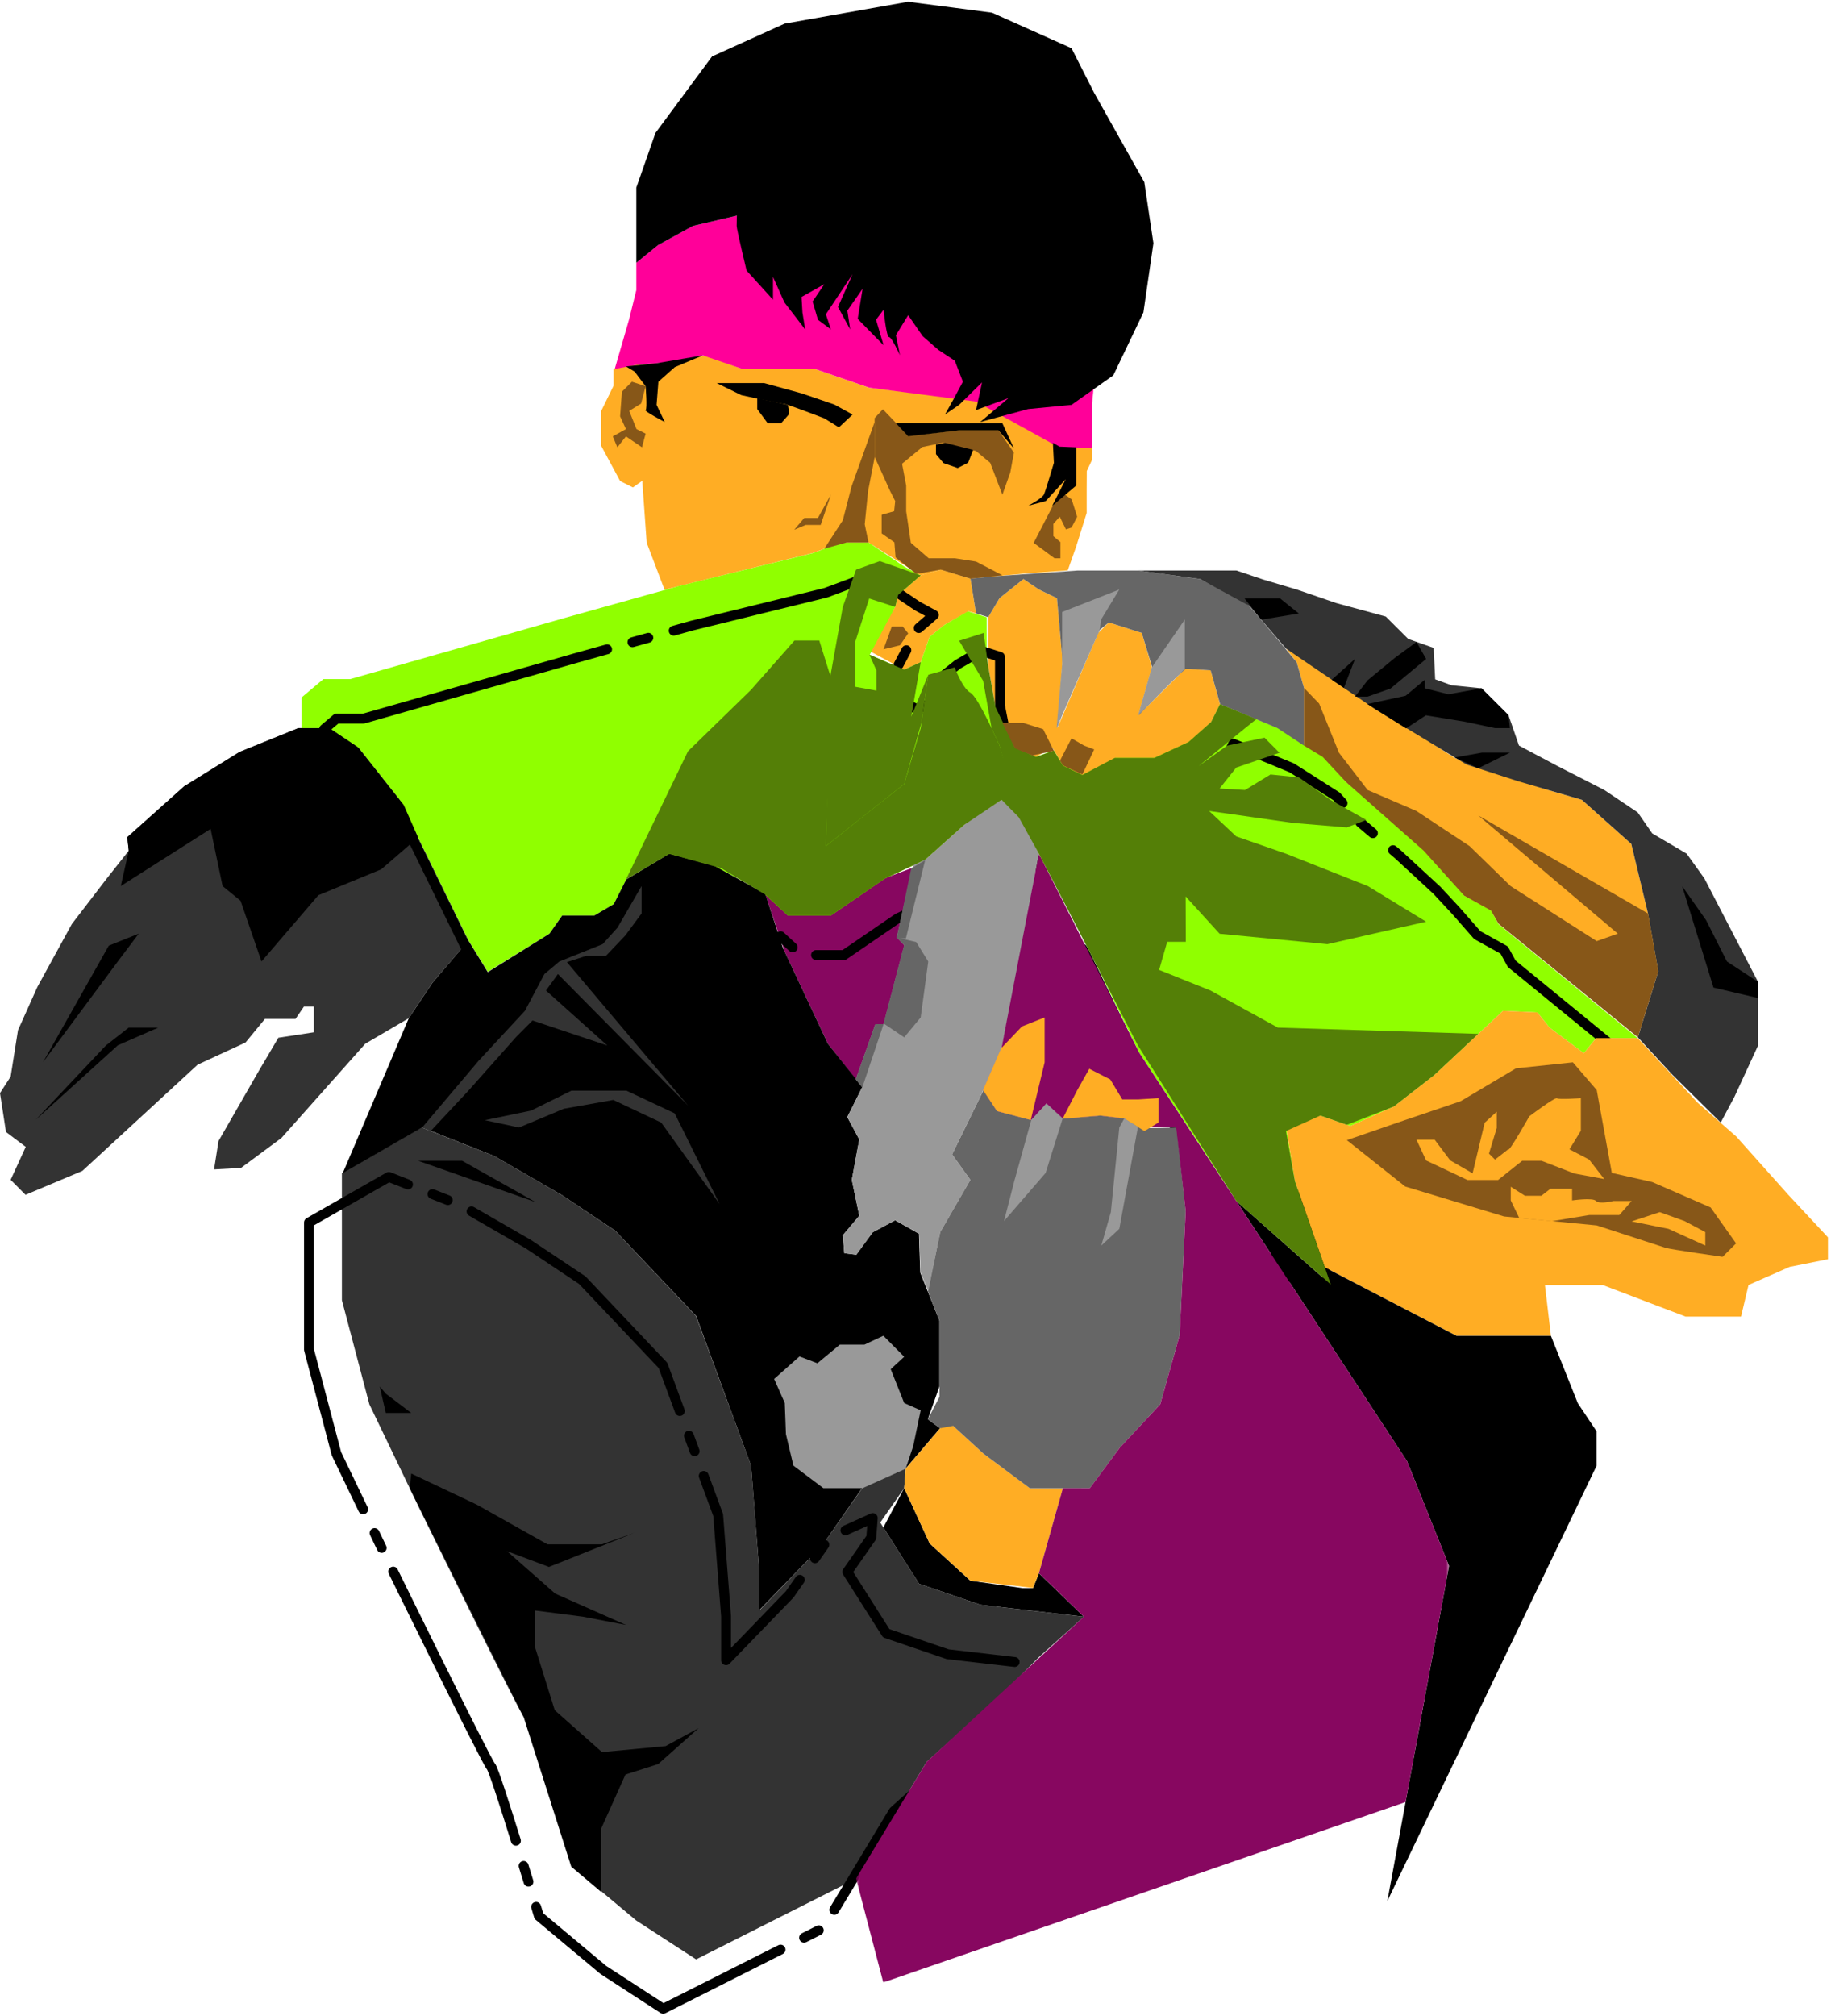 <?xml version="1.0" encoding="UTF-8"?>
<svg width="556px" height="612px" viewBox="0 0 556 612" version="1.1" xmlns="http://www.w3.org/2000/svg" xmlns:xlink="http://www.w3.org/1999/xlink">
    <!-- Generator: Sketch 40.3 (33839) - http://www.bohemiancoding.com/sketch -->
    <title>Page 1</title>
    <desc>Created with Sketch.</desc>
    <defs>
        <polygon id="path-1" points="0.274 342.967 180.325 342.967 180.325 0.282 0.274 0.282 0.274 342.967"></polygon>
    </defs>
    <g id="Kung-Fury" stroke="none" stroke-width="1" fill="none" fill-rule="evenodd">
        <g id="Artboard-1" transform="translate(-397, -2860)">
            <g id="Page-1" transform="translate(397, 2860)">
                <polygon id="Fill-1" fill="#333333" points="90.571 221.056 72.756 228.277 55.914 238.731 38.64 254.178 39.094 258.267 32.276 266.899 21.82 280.526 11.365 299.604 5.455 312.778 3.227 326.859 -0 331.856 1.819 343.666 7.817 348.179 3.227 358.187 7.75 362.737 25.013 355.473 60.011 323.223 74.555 316.501 80.462 309.324 89.741 309.324 92.281 305.602 95.308 305.602 95.308 313.406 84.534 315.049 78.634 325.042 66.365 346.392 65.004 355.022 73.187 354.568 85.462 345.483 110.919 316.867 124.102 309.144 131.375 298.242 142.286 285.524 121.375 242.824 107.737 225.581 100.009 221.056"></polygon>
                <polygon id="Fill-2" fill="#870760" points="259.858 327.695 251.387 316.866 238.267 288.899 232.365 271.467 238.267 276.838 250.306 277.426 268.661 266.644 276.698 263.587 281.873 283.454 268.25 333.396"></polygon>
                <polygon id="Fill-3" fill="#FFAD24" points="390.491 196.9 441.709 230.1 450.103 233.426 470.458 239.941 480.354 242.829 495.358 256.209 500.436 277.341 503.553 294.846 497.318 314.045 455.042 280.431 453.317 277.426 444.587 271.896 430.13 256.975 408.674 237.374 402.8 231.091 395.966 226.361 395.966 208.839 393.756 201.05"></polygon>
                <polygon id="Fill-4" fill="#FFAD24" points="294.691 175.675 285.708 172.945 279.564 174.689 272.738 180.596 271.814 184.232 263.969 197.602 274.571 203.306 279.571 201.035 282.299 193.312 286.845 189.678 294.14 185.591 296.385 186.213"></polygon>
                <polygon id="Fill-5" fill="#FFAD24" points="370.489 213.857 367.761 219.256 360.942 225.552 350.527 230.627 338.484 230.627 328.666 235.348 322.757 232.482 319.529 226.863 314.574 229.821 308.21 226.939 302.301 214.672 300.073 202.204 300.077 187.378 303.52 181.588 310.793 175.791 315.484 178.975 320.953 181.601 322.664 200.65 321.04 221.079 333.49 192.152 336.703 188.972 346.704 192.152 349.805 202.613 345.673 217.142 359.871 203.053 367.615 203.507"></polygon>
                <polygon id="Fill-6" fill="#FFAD24" points="195.029 145.974 196.369 164.75 201.79 179.03 246.783 167.9 255.478 164.693 263.737 164.693 279.564 174.713 285.708 172.957 294.691 175.68 310.535 174.199 324.229 173.174 326.779 165.961 329.981 155.725 329.981 148.671 330.012 143 331.577 139.68 331.577 135.979 321.874 135.979 312.211 129.911 296.385 121.794 281.873 119.81 263.969 117.728 247.541 112.051 225.533 112.051 214.32 107.919 201.585 110.106 191.315 110.923 186.303 112.017 186.303 117.135 182.579 124.742 182.579 135.393 188.31 146.043 192.179 147.979"></polygon>
                <g id="Group-128" transform="translate(10.643, 0.473)">
                    <path d="M137.472,294.544 L131.603,285.028 L110.712,242.34 L98.176,226.482 L89.367,220.583 L80.94,220.583 L80.94,211.27 L87.548,205.695 L95.709,205.695 L160.737,187.155 L195.285,177.505 L236.198,167.456 L244.835,164.22 L253.094,164.22 L263.928,171.513 L268.928,174.227 L262.11,180.126 L261.201,183.757 L253.472,198.291 L263.928,202.833 L268.928,200.562 L271.656,192.84 L276.202,189.205 L283.286,185.117 L289.006,186.934 L289.006,201.726 L291.446,214.189 L297.462,226.453 L303.879,229.308 L309.36,227.362 L312.101,231.904 L318.018,234.816 L328.025,229.623 L339.885,229.623 L350.3,224.787 L357.118,218.807 L359.846,213.318 L377.575,220.625 L391.213,229.321 L398.031,236.905 L409.851,246.897 L421.67,257.797 L427.579,264.156 L433.944,271.423 L442.126,275.965 L444.399,280.115 L486.676,314.7 L479.829,314.7 L474.015,314.7 L470.311,319.276 L459.855,311.475 L456.218,306.893 L445.763,306.419 L424.852,325.942 L412.578,335.476 L399.395,341.378 L390.303,338.198 L379.848,341.377 L382.575,358.183 L393.485,389.526 L364.846,364.088 L335.298,319.119 L314.734,276.85 L305.75,260.521 L299.386,247.803 C299.386,247.803 294.84,241.897 293.476,242.351 C292.113,242.806 284.029,248.257 284.029,248.257 L270.292,260.521 L258.019,266.287 L241.653,277.479 L228.593,277.479 L220.288,269.825 L206.195,262.448 L192.558,258.759 L180.284,265.091 L175.738,274.022 L169.828,277.479 L160.074,277.479 L156.191,282.999 L137.472,294.544 Z" id="Fill-7" fill="#90FF00"></path>
                    <path d="M141.472,306.544 L135.603,297.028 L114.712,254.34 L102.176,238.482 L93.367,232.583 L84.94,232.583 L84.94,223.27 L91.548,217.695 L99.709,217.695 L164.737,199.155 L199.285,189.505 L240.198,179.456 L248.835,176.22 L257.094,176.22 L267.928,183.513 L272.928,186.227 L266.11,192.126 L265.201,195.757 L257.472,210.291 L267.928,214.833 L272.928,212.562 L275.656,204.84 L280.202,201.205 L287.286,197.117 L293.006,198.934 L293.006,213.726 L295.446,226.189 L301.462,238.453 L307.879,241.308 L313.36,239.362 L316.101,243.904 L322.018,246.816 L332.025,241.623 L343.885,241.623 L354.3,236.787 L361.118,230.807 L363.846,225.318 L381.575,232.625 L395.213,241.321 L402.031,248.905 L413.851,258.897 L425.67,269.797 L431.579,276.156 L437.944,283.423 L446.126,287.965 L448.399,292.115 L490.676,326.7 L483.829,326.7 L478.015,326.7 L474.311,331.276 L463.855,323.475 L460.218,318.893 L449.763,318.419 L428.852,337.942 L416.578,347.476 L403.395,353.378 L394.303,350.198 L383.848,353.377 L386.575,370.183 L397.485,401.526 L368.846,376.088 L339.298,331.119 L318.734,288.85 L309.75,272.521 L303.386,259.803 C303.386,259.803 298.84,253.897 297.476,254.351 C296.113,254.806 288.029,260.257 288.029,260.257 L274.292,272.521 L262.019,278.287 L245.653,289.479 L232.593,289.479 L224.288,281.825 L210.195,274.448 L196.558,270.759 L184.284,277.091 L179.738,286.022 L173.828,289.479 L164.074,289.479 L160.191,294.999 L141.472,306.544 Z" id="Fill-7" stroke="#000000" stroke-width="3" stroke-linecap="round" stroke-linejoin="round" stroke-dasharray="90,8,5,8"></path>
                    <polygon id="Fill-9" fill="#FFAD24" points="544.432 381.814 544.432 375.175 532.396 362.264 516.582 344.556 504.811 334.266 486.676 314.7 474.015 314.7 470.311 319.276 459.855 311.475 456.219 306.893 445.763 306.419 424.852 325.942 412.578 335.476 399.395 341.378 390.303 338.198 379.848 341.377 382.575 358.183 391.646 384.303 431.671 405.094 460.312 405.094 458.491 389.674 476.092 389.674 501.222 399.245 518.034 399.245 520.316 389.631 532.851 384.128"></polygon>
                    <path d="M93.179,355.672 L93.179,394.263 L101.518,425.865 L116.581,457.208 C116.581,457.208 147.068,519.439 148.432,520.801 C149.796,522.164 162.994,566.226 162.994,566.226 L182.549,582.578 L200.737,594.389 L249.379,569.859 L270.746,534.428 L293.476,513.988 L304.841,502.632 L318.478,490.368 L287.112,486.733 L268.474,480.374 L256.655,461.75 L263.928,451.326 L264.382,445.397 L251.2,451.326 L239.151,468.564 L219.828,488.551 L219.828,475.178 L217.434,444.489 L200.678,399.065 L176.161,373.173 L159.812,362.264 L139.363,350.461 L117.425,341.83 L93.179,355.672 Z" id="Fill-11" fill="#333333"></path>
                    <path d="M83.179,370.672 L83.179,409.263 L91.518,440.865 L106.581,472.208 C106.581,472.208 137.068,534.439 138.432,535.801 C139.796,537.164 152.994,581.226 152.994,581.226 L172.549,597.578 L190.737,609.389 L239.379,584.859 L260.746,549.428 L283.476,528.988 L294.841,517.632 L308.478,505.368 L277.112,501.733 L258.474,495.374 L246.655,476.75 L253.928,466.326 L254.382,460.397 L241.2,466.326 L229.151,483.564 L209.828,503.551 L209.828,490.178 L207.434,459.489 L190.678,414.065 L166.161,388.173 L149.812,377.264 L129.363,365.461 L107.425,356.83 L83.179,370.672 Z" id="Fill-11" stroke="#000000" stroke-width="3" stroke-linecap="round" stroke-linejoin="round" stroke-dasharray="90,8,5,8"></path>
                    <polygon id="Fill-13" fill="#000000" points="113.488 308.653 93.439 355.664 117.558 341.826 139.375 350.459 159.83 362.263 176.194 373.173 200.741 399.064 217.434 444.489 219.828 475.178 219.828 488.456 239.15 468.564 251.136 451.326 264.351 445.397 274.822 433.133 271.094 430.407 274.638 420.414 274.638 400.487 268.8 385.892 268.41 374.081 261.168 369.993 254.366 373.627 249.373 380.441 245.74 379.987 245.288 374.536 250.289 368.631 248.017 357.729 250.29 345.464 246.654 338.65 251.2 329.566 240.744 316.393 227.107 287.321 221.722 270.89 206.195 262.338 192.558 258.704 179.524 266.523 175.738 274.009 169.828 277.478 160.075 277.478 156.191 282.999 137.472 294.654 131.603 285.083 120.733 297.796"></polygon>
                    <polygon id="Fill-15" fill="#000000" points="303.023 481.664 304.841 477.158 318.479 490.349 287.112 486.724 268.474 480.369 257.607 463.249 263.928 451.325 271.656 468.109 284.029 479.429 299.84 481.664"></polygon>
                    <polygon id="Fill-17" fill="#FFAD24" points="312.114 451.355 304.841 477.146 303.023 481.617 284.029 479.405 271.656 468.11 263.928 451.325 264.383 445.398 274.838 433.133 277.111 430.862 288.021 440.871 302.113 451.355"></polygon>
                    <path d="M320.288,451.344 L312.114,451.355 L302.095,451.355 L288.021,440.871 L278.778,432.398 L274.838,433.138 L271.101,430.41 L274.638,423.594 L274.638,400.487 L271.101,391.521 L274.831,373.58 L283.997,357.729 L278.459,350.006 L288.013,330.474 L292.109,336.834 L302.566,339.559 L307.113,334.562 L312.114,339.105 L323.479,338.196 L330.752,339.105 C330.752,339.105 334.843,341.376 336.207,341.831 C337.571,342.285 346.663,341.831 346.663,341.831 L349.39,367.268 L347.572,404.844 L341.662,425.865 L329.388,439.047 L320.288,451.344 Z" id="Fill-19" fill="#666666"></path>
                    <polygon id="Fill-21" fill="#999999" points="227.658 425.457 224.428 418.166 232.131 411.341 237.574 413.408 244.381 407.753 251.849 407.753 257.607 405.053 263.928 411.434 259.837 415.203 263.928 425.483 268.929 427.695 266.656 438.59 264.383 445.401 251.199 451.327 239.381 451.325 230.288 444.489 228.016 434.95"></polygon>
                    <polygon id="Fill-23" fill="#999999" points="257.662 310.446 255.171 310.446 249.215 327.171 251.2 329.618 246.654 338.677 250.29 345.477 248.018 357.735 250.29 368.634 245.29 374.538 245.745 379.987 249.381 380.441 254.382 373.627 261.201 369.993 268.474 374.081 268.928 385.892 271.23 391.521 274.895 373.58 284.029 357.729 278.475 350.007 286.95 332.666 293.476 317.756 298.022 295.952 304.841 258.704 299.386 247.802 293.476 242.352 284.029 248.257 270.292 260.521 266.59 262.194 261.655 284.142 263.928 286.518"></polygon>
                    <polygon id="Fill-25" fill="#000000" points="364.751 364.116 416.621 443.14 429.374 474.93 410.642 576.677 474.19 444.489 474.19 434.098 468.476 425.536 460.311 405.094 431.659 405.094 391.645 384.303 393.486 389.588"></polygon>
                    <polygon id="Fill-27" fill="#333333" points="120.132 342.914 131.704 330.533 146.074 314.353 151.059 309.342 172.146 316.397 173.777 316.94 155.137 300.244 158.773 295.246 198.321 335.219 161.5 291.619 167.409 289.708 173.363 289.708 179.232 283.545 184.175 276.85 184.175 268.533 176.859 281.164 172.362 286.161 159.202 291.435 154.669 295.245 148.765 306.4 134.676 321.592 117.557 341.826"></polygon>
                    <path d="M284.048,175.202 L285.742,185.739 L289.435,186.903 L292.878,181.114 L300.15,175.318 L304.842,178.501 L310.311,181.128 L312.114,201.217 L310.311,220.606 L312.114,215.753 L314.735,209.394 L318.478,199.855 L323.332,190.77 L326.06,188.499 L336.061,191.678 L339.243,202.126 L335.152,216.662 L344.244,207.122 L349.391,202.58 L356.972,203.035 L359.846,213.28 L377.312,220.606 L385.323,225.888 L385.323,208.365 L383.114,200.577 C383.114,200.577 370.043,184.865 368.679,183.502 C367.315,182.14 353.734,175.329 353.734,175.329 L334.881,172.727 L316.63,172.727 L290.602,174.545 L284.048,175.202 Z" id="Fill-29" fill="#666666"></path>
                    <polygon id="Fill-31" fill="#333333" points="486.709 314.458 492.91 294.373 489.793 276.868 484.715 255.736 469.712 242.356 450.164 236.651 434.707 231.653 406.977 214.845 379.848 196.427 368.791 183.502 353.79 175.329 334.881 172.727 321.613 172.727 349.435 172.727 364.8 172.727 372.883 175.453 383.338 178.569 395.157 182.626 410.159 186.698 416.978 193.503 424.706 196.225 425.16 205.762 430.161 207.578 439.252 208.486 447.435 216.662 450.617 225.888 462.333 232.106 476.529 239.374 486.676 246.187 491.076 252.547 501.531 258.704 506.884 266.174 523.146 297.517 523.146 317.082 516.039 332.493 511.871 340.324 497.258 325.874"></polygon>
                    <path d="M398.34,345.666 L416.068,359.748 L446.071,368.833 L474.223,371.558 C474.223,371.558 493.803,377.917 495.167,378.371 C496.531,378.826 512.441,381.097 512.441,381.097 L516.532,377.009 L508.804,366.107 L491.075,358.385 L478.801,355.622 L474.223,330.474 L466.982,322.046 L449.708,323.863 L432.888,333.856 L413.796,340.323 L398.34,345.666 Z" id="Fill-33" fill="#875718"></path>
                    <path d="M447.332,348.455 C447.332,349.817 453.748,338.43 453.748,338.43 C453.748,338.43 461.595,332.509 462.153,332.963 C462.711,333.418 469.401,332.923 469.401,332.923 L469.401,342.809 L465.946,348.453 L471.919,351.572 L476.497,357.476 L467.421,355.797 L457.436,351.921 L451.591,351.921 L444.253,357.77 L434.98,357.77 L422.419,351.841 L419.487,345.54 L425.014,345.54 L429.706,351.796 L436.525,355.734 L440.192,340.38 L443.858,337.036 L443.858,341.979 L441.5,349.755 L443.331,351.572 L447.332,348.455 Z" id="Fill-35" fill="#FFAD24"></path>
                    <path d="M448.115,363.971 L448.115,359.822 L452.436,362.556 L457.405,362.556 L460.163,360.429 L466.74,360.429 L466.74,363.971 C466.74,363.971 473.069,363.051 474.011,364.133 C474.953,365.216 479.256,364.151 479.256,364.151 L484.812,364.151 L481.075,368.405 L471.939,368.405 L460.57,370.274 L450.689,369.296 L448.115,363.971 Z" id="Fill-37" fill="#FFAD24"></path>
                    <polygon id="Fill-39" fill="#FFAD24" points="484.814 370.337 493.349 367.52 500.948 370.261 507.183 373.58 507.183 377.665 495.998 372.593"></polygon>
                    <path d="M179.434,266.572 L198.277,227.588 L217.391,208.975 L230.597,193.996 L238.144,193.996 L241.961,206.188 L240.143,256.384 L252.417,246.635 L263.928,237.554 L268.929,220.605 L271.23,204.396 L279.238,202.125 C279.238,202.125 281.585,208.485 284.048,209.848 C286.511,211.211 292.875,225.887 292.875,225.887 L299.892,248.814 L293.476,242.352 L282.103,249.976 L270.292,260.521 L258.018,266.286 L241.653,277.478 L228.594,277.478 L221.722,271.109 L208.322,263.104 L192.558,258.759 L179.434,266.572 Z" id="Fill-41" fill="#547F07"></path>
                    <g id="Group-45" transform="translate(249.04, 258.422)">
                        <mask id="mask-2" fill="white">
                            <use xlink:href="#path-1"></use>
                        </mask>
                        <g id="Clip-44"></g>
                        <polygon id="Fill-43" fill="#870760" mask="url(#mask-2)" points="0.274 311.408 8.534 342.968 167.128 288.2 180.325 216.505 167.577 184.717 115.708 105.694 86.257 60.696 55.8 0.282 44.435 59.333 38.869 72.053 43.072 78.411 53.528 81.137 58.074 76.14 63.074 80.683 74.438 79.774 81.712 80.677 87.167 83.396 97.488 83.396 100.35 108.869 98.532 146.433 92.622 167.449 80.348 180.619 71.248 192.905 63.074 192.897 55.801 218.706 69.438 231.914 21.707 276.007"></polygon>
                    </g>
                    <polygon id="Fill-46" fill="#FFAD24" points="306.567 308.418 299.691 311.144 293.376 317.756 287.859 330.474 292.087 336.834 302.355 339.559 306.567 322.046"></polygon>
                    <polygon id="Fill-48" fill="#FFAD24" points="312.021 339.17 316.467 330.507 320.127 324.005 326.503 327.245 330.152 333.311 334.901 333.311 341.156 332.922 341.156 340.319 336.879 342.914 330.707 339.076 323.456 338.197"></polygon>
                    <polygon id="Fill-50" fill="#000000" points="0.186 339.5 25.156 316.863 37.397 311.509 28.436 311.509 21.486 316.951"></polygon>
                    <polygon id="Fill-52" fill="#000000" points="2.394 322.046 25.123 291.435 31.487 282.981 22.396 286.615"></polygon>
                    <polygon id="Fill-54" fill="#000000" points="26.032 268.533 53.308 251.184 56.944 268.533 62.399 272.988 68.764 291.435 86.038 271.31 105.13 263.448 116.31 253.778 111.949 243.916 98.176 226.482 89.366 220.583 79.928 220.583 62.113 227.804 45.271 238.258 27.997 253.704 28.452 257.795"></polygon>
                    <polygon id="Fill-56" fill="#333333" points="136.576 339.606 150.629 336.694 162.863 330.652 179.592 330.652 194.23 337.532 207.867 365.05 190.139 340.334 175.592 333.464 160.59 336.13 146.953 341.832"></polygon>
                    <polygon id="Fill-58" fill="#000000" points="106.5 422.634 114.222 428.491 106.505 428.491 104.676 420.469"></polygon>
                    <polygon id="Fill-60" fill="#000000" points="116.31 351.921 151.953 364.466 129.678 351.921"></polygon>
                    <polygon id="Fill-62" fill="#547F07" points="438.248 313.398 377.394 311.502 356.955 300.253 341.33 293.989 343.789 285.454 349.436 285.454 349.39 271.683 359.7 283.01 392.43 286.175 422.419 279.354 404.704 268.536 379.848 258.706 364.751 253.456 356.517 245.734 381.974 249.367 398.34 250.73 404.249 248.459 393.339 242.352 383.793 235.544 375.155 234.659 367.428 239.373 359.7 238.919 364.751 232.56 377.883 228.061 373.337 223.475 361.973 225.888 353.336 232.106 367.428 220.606 370.872 217.846 359.846 213.28 357.119 218.731 350.3 224.788 339.885 229.623 327.842 229.623 318.024 234.816 312.114 231.98 309.387 227.399 303.932 229.327 297.568 226.462 291.658 214.193 289.43 201.728 288.043 191.68 280.602 194.05 287.897 206.215 290.464 220.607 292.875 225.888 298.711 247.624 304.84 258.704 334.91 316.936 364.748 364.115 393.485 389.526 382.576 358.183 379.848 342.913 390.303 338.196 398.34 341.007 412.578 335.471 424.852 325.932"></polygon>
                    <polygon id="Fill-64" fill="#547F07" points="261.171 183.759 262.095 180.123 268.921 174.216 256.504 169.875 249.313 172.472 245.289 183.754 241.507 204.765 240.143 256.398 263.928 237.557 269.176 218.86 271.23 204.397 266.055 217.116 268.928 200.561 263.928 202.833 253.37 198.29 255.481 203.035 255.481 209.195 249.095 208.031 249.095 194.257 253.299 181.231"></polygon>
                    <polygon id="Fill-66" fill="#999999" points="302.517 339.559 307.114 334.562 312.021 339.17 306.871 355.622 294.239 370.236 297.384 358.003"></polygon>
                    <polygon id="Fill-68" fill="#999999" points="329.242 341.83 326.679 367.52 323.787 377.664 329.242 372.592 334.91 341.642 330.752 339.075"></polygon>
                    <polygon id="Fill-70" fill="#999999" points="311.888 185.319 329.235 178.505 323.731 187.59 323.304 190.77 310.183 220.606 311.888 201.217"></polygon>
                    <polygon id="Fill-72" fill="#999999" points="339.117 202.14 334.962 216.669 349.137 202.58 349.137 187.618"></polygon>
                    <polygon id="Fill-74" fill="#875718" points="438.248 247.096 489.793 276.868 492.911 294.373 486.71 314.457 444.399 279.958 442.127 275.965 433.944 271.423 421.67 257.796 398.032 236.9 390.988 229.312 385.323 225.888 385.323 208.365 389.933 213.137 395.955 228.061 404.648 239.373 419.459 245.733 435.601 256.398 448.055 268.533 474.22 285.252 480.618 282.981"></polygon>
                    <polygon id="Fill-76" fill="#000000" points="500.167 268.564 509.674 299.349 523.146 302.513 523.146 297.579 513.766 291.435 507.425 278.893"></polygon>
                    <polygon id="Fill-78" fill="#000000" points="431.067 229.499 439.341 228.027 447.853 228.027 438.248 232.762"></polygon>
                    <polygon id="Fill-80" fill="#000000" points="416.325 220.663 422.341 216.697 434.213 218.64 443.344 220.583 447.854 220.583 447.435 216.65 439.252 208.479 429.176 210.299 422.04 208.485 422.04 205.875 416.188 210.756 404.587 213.269"></polygon>
                    <polygon id="Fill-82" fill="#000000" points="400.82 211.012 404.656 206.049 412.886 199.266 419.487 194.423 422.419 199.577 411.619 208.549 404.656 211.012"></polygon>
                    <polygon id="Fill-84" fill="#000000" points="400.82 199.556 393.765 205.876 397.432 208.365"></polygon>
                    <polygon id="Fill-86" fill="#000000" points="372.349 187.654 383.759 185.776 378.105 181.235 367.292 181.235"></polygon>
                    <polygon id="Fill-88" fill="#666666" points="263.928 314.458 268.929 308.419 271.23 291.435 267.579 285.539 261.655 284.142 263.928 286.413 257.662 310.235"></polygon>
                    <polygon id="Fill-90" fill="#666666" points="251.2 329.671 257.662 310.446 255.17 310.446 249.215 327.224"></polygon>
                    <polygon id="Fill-92" fill="#666666" points="264.446 284.391 270.292 260.646 266.055 263.181 261.655 284.391"></polygon>
                    <polygon id="Fill-94" fill="#000000" points="114.234 446.89 134.137 456.329 155.59 468.37 172.117 468.37 181.956 464.905 156.045 475.239 143.316 470.453 157.94 483.33 179.434 492.855 166.381 490.343 151.715 488.456 151.715 499.245 157.809 518.732 172.156 531.451 191.47 529.634 201.487 524.183 189.221 535.085 179.287 538.265 171.936 554.617 171.936 573.936 162.815 566.226 148.365 520.801 113.777 451.324"></polygon>
                    <polygon id="Fill-96" fill="#875718" points="260.154 189.743 263.476 189.743 265.137 191.807 262.645 195.428 257.662 196.631"></polygon>
                    <polygon id="Fill-98" fill="#875718" points="296.282 218.988 300.019 218.988 306.11 220.892 309.387 227.476 302.834 228.873 297.567 226.71 293.75 218.988"></polygon>
                    <polygon id="Fill-100" fill="#875718" points="311.233 230.436 314.735 223.674 318.568 225.888 321.613 227.055 318.024 234.665 312.114 231.904"></polygon>
                    <polygon id="Fill-102" fill="#875718" points="184.298 135.334 179.434 132.014 176.823 135.334 175.439 132.014 179.434 129.801 177.654 125.929 178.208 118.46 181.253 115.416 185.406 116.799 184.022 122.056 180.423 124.269 182.638 129.801 185.406 131.184"></polygon>
                    <polygon id="Fill-104" fill="#875718" points="303.247 164.341 311.324 148.697 314.78 151.144 316.446 156.414 314.746 159.688 313.037 160.236 311.156 156.395 309.227 158.571 309.227 162.306 311.356 164.104 311.356 169.005 309.57 169.005"></polygon>
                    <path d="M207,115.832 L214.475,119.497 C214.475,119.497 226.656,122.159 227.486,122.159 C228.317,122.159 239.663,126.534 239.663,126.534 L244.097,129.274 L248.249,125.388 L242.712,122.339 L232.746,118.947 L221.396,115.832 L207,115.832 Z" id="Fill-106" fill="#000000"></path>
                    <polygon id="Fill-108" fill="#875718" points="254.949 138.377 252.957 148.63 251.941 158.707 253.094 164.219 246.45 164.219 239.663 166.118 245.29 157.476 247.932 147.235 254.949 127.657"></polygon>
                    <polygon id="Fill-110" fill="#875718" points="260.868 154.737 257.078 155.805 257.078 161.476 260.953 164.173 261.305 168.738 267.581 173.786 275.042 172.472 284.036 175.201 293.745 174.182 285.739 170.009 279.3 169.005 271.366 169.005 265.94 164.307 264.528 154.768 264.528 146.953 263.275 140.313 269.434 135.248 275.552 133.951 285.717 136.441 290.04 140.037 293.744 149.719 296.14 142.976 297.249 136.945 292.544 130.189 280.501 130.189 265.112 131.871 261.349 127.858 257.448 123.772 254.949 126.482 254.949 138.239 259.662 148.63 261.198 151.655"></polygon>
                    <polygon id="Fill-112" fill="#000000" points="219.296 120.396 219.296 123.715 222.503 128.062 226.517 128.062 228.874 125.376 228.874 123.715 228.556 122.443"></polygon>
                    <polygon id="Fill-114" fill="#000000" points="273.574 134.504 273.574 137.409 275.87 140.121 280.163 141.619 283.346 139.999 284.868 136.119 276.399 134.003"></polygon>
                    <polygon id="Fill-116" fill="#875718" points="241.674 149.685 238.56 158.902 233.992 158.902 230.531 160.363 233.577 156.775 237.729 156.775"></polygon>
                    <polygon id="Fill-118" fill="#FF0099" points="182.579 79.316 182.579 87.615 180.358 96.606 176.031 111.544 182.691 110.286 190.935 109.607 202.843 107.446 214.89 111.578 236.899 111.578 253.326 117.232 285.742 121.441 311.231 135.506 320.934 135.506 320.934 129.261 320.934 122.471 323.315 97.989 244.809 69.219 217.461 63.963 199.772 68.112 189.203 73.921"></polygon>
                    <path d="M191.22,127.657 C191.22,127.657 184.852,124.338 185.406,124.027 C185.959,123.715 185.406,116.799 185.406,116.799 L182.084,112.373 L179.434,110.768 L188.972,109.769 L202.847,107.394 L194.265,110.99 L189.281,115.416 L188.728,122.443 L191.22,127.657 Z" id="Fill-120" fill="#000000"></path>
                    <path d="M301.557,153.077 C301.557,153.077 305.827,150.86 306.381,149.607 C306.934,148.355 309.384,140.046 309.384,140.046 L309.074,133.956 L311.08,135.129 L316.145,135.334 L316.145,146.952 L308.851,153.133 L312.962,145.016 L306.906,151.656 L301.557,153.077 Z" id="Fill-122" fill="#000000"></path>
                    <path d="M182.579,79.316 L182.579,56.493 L188.387,39.896 L205.583,16.659 L227.609,6.7 L265.129,0.061 L290.602,3.38 L314.733,14.169 L321.612,27.724 L336.839,54.834 L339.608,73.368 L336.563,94.393 L327.426,113.48 L314.734,122.443 L301.557,123.716 L287.007,127.657 L295.59,120.396 L285.742,124.027 L287.561,115.624 L280.601,122.443 L276.315,125.375 L279.093,120.396 L281.748,115.416 L279.3,109.054 L274.273,105.734 L269.534,101.585 L265.137,95.222 L261.399,101.308 L262.645,107.394 C262.645,107.394 260.154,101.861 259.323,101.861 C258.493,101.861 257.662,93.563 257.662,93.563 L255.378,96.606 L257.662,104.351 L249.807,96.329 L251.294,87.2 L246.657,93.839 L247.521,99.545 L243.82,92.733 L248.249,82.774 L240.143,94.946 L241.675,99.545 L237.729,96.606 L236.103,91.073 L239.663,85.817 L232.746,89.689 L233.023,94.393 L233.854,99.545 L227.551,91.35 L224.085,83.604 L224.085,90.519 L216.062,81.667 C216.062,81.667 213.053,69.219 213.053,68.112 C213.053,67.006 213.118,64.989 213.118,64.989 L199.793,68.112 L189.213,73.921 L182.579,79.316 Z" id="Fill-124" fill="#000000"></path>
                    <polygon id="Fill-126" fill="#000000" points="261.349 127.946 265.112 131.972 280.601 130.188 292.544 130.188 297.251 135.678 293.75 128.061 280.502 128.061"></polygon>
                </g>
            </g>
        </g>
    </g>
</svg>